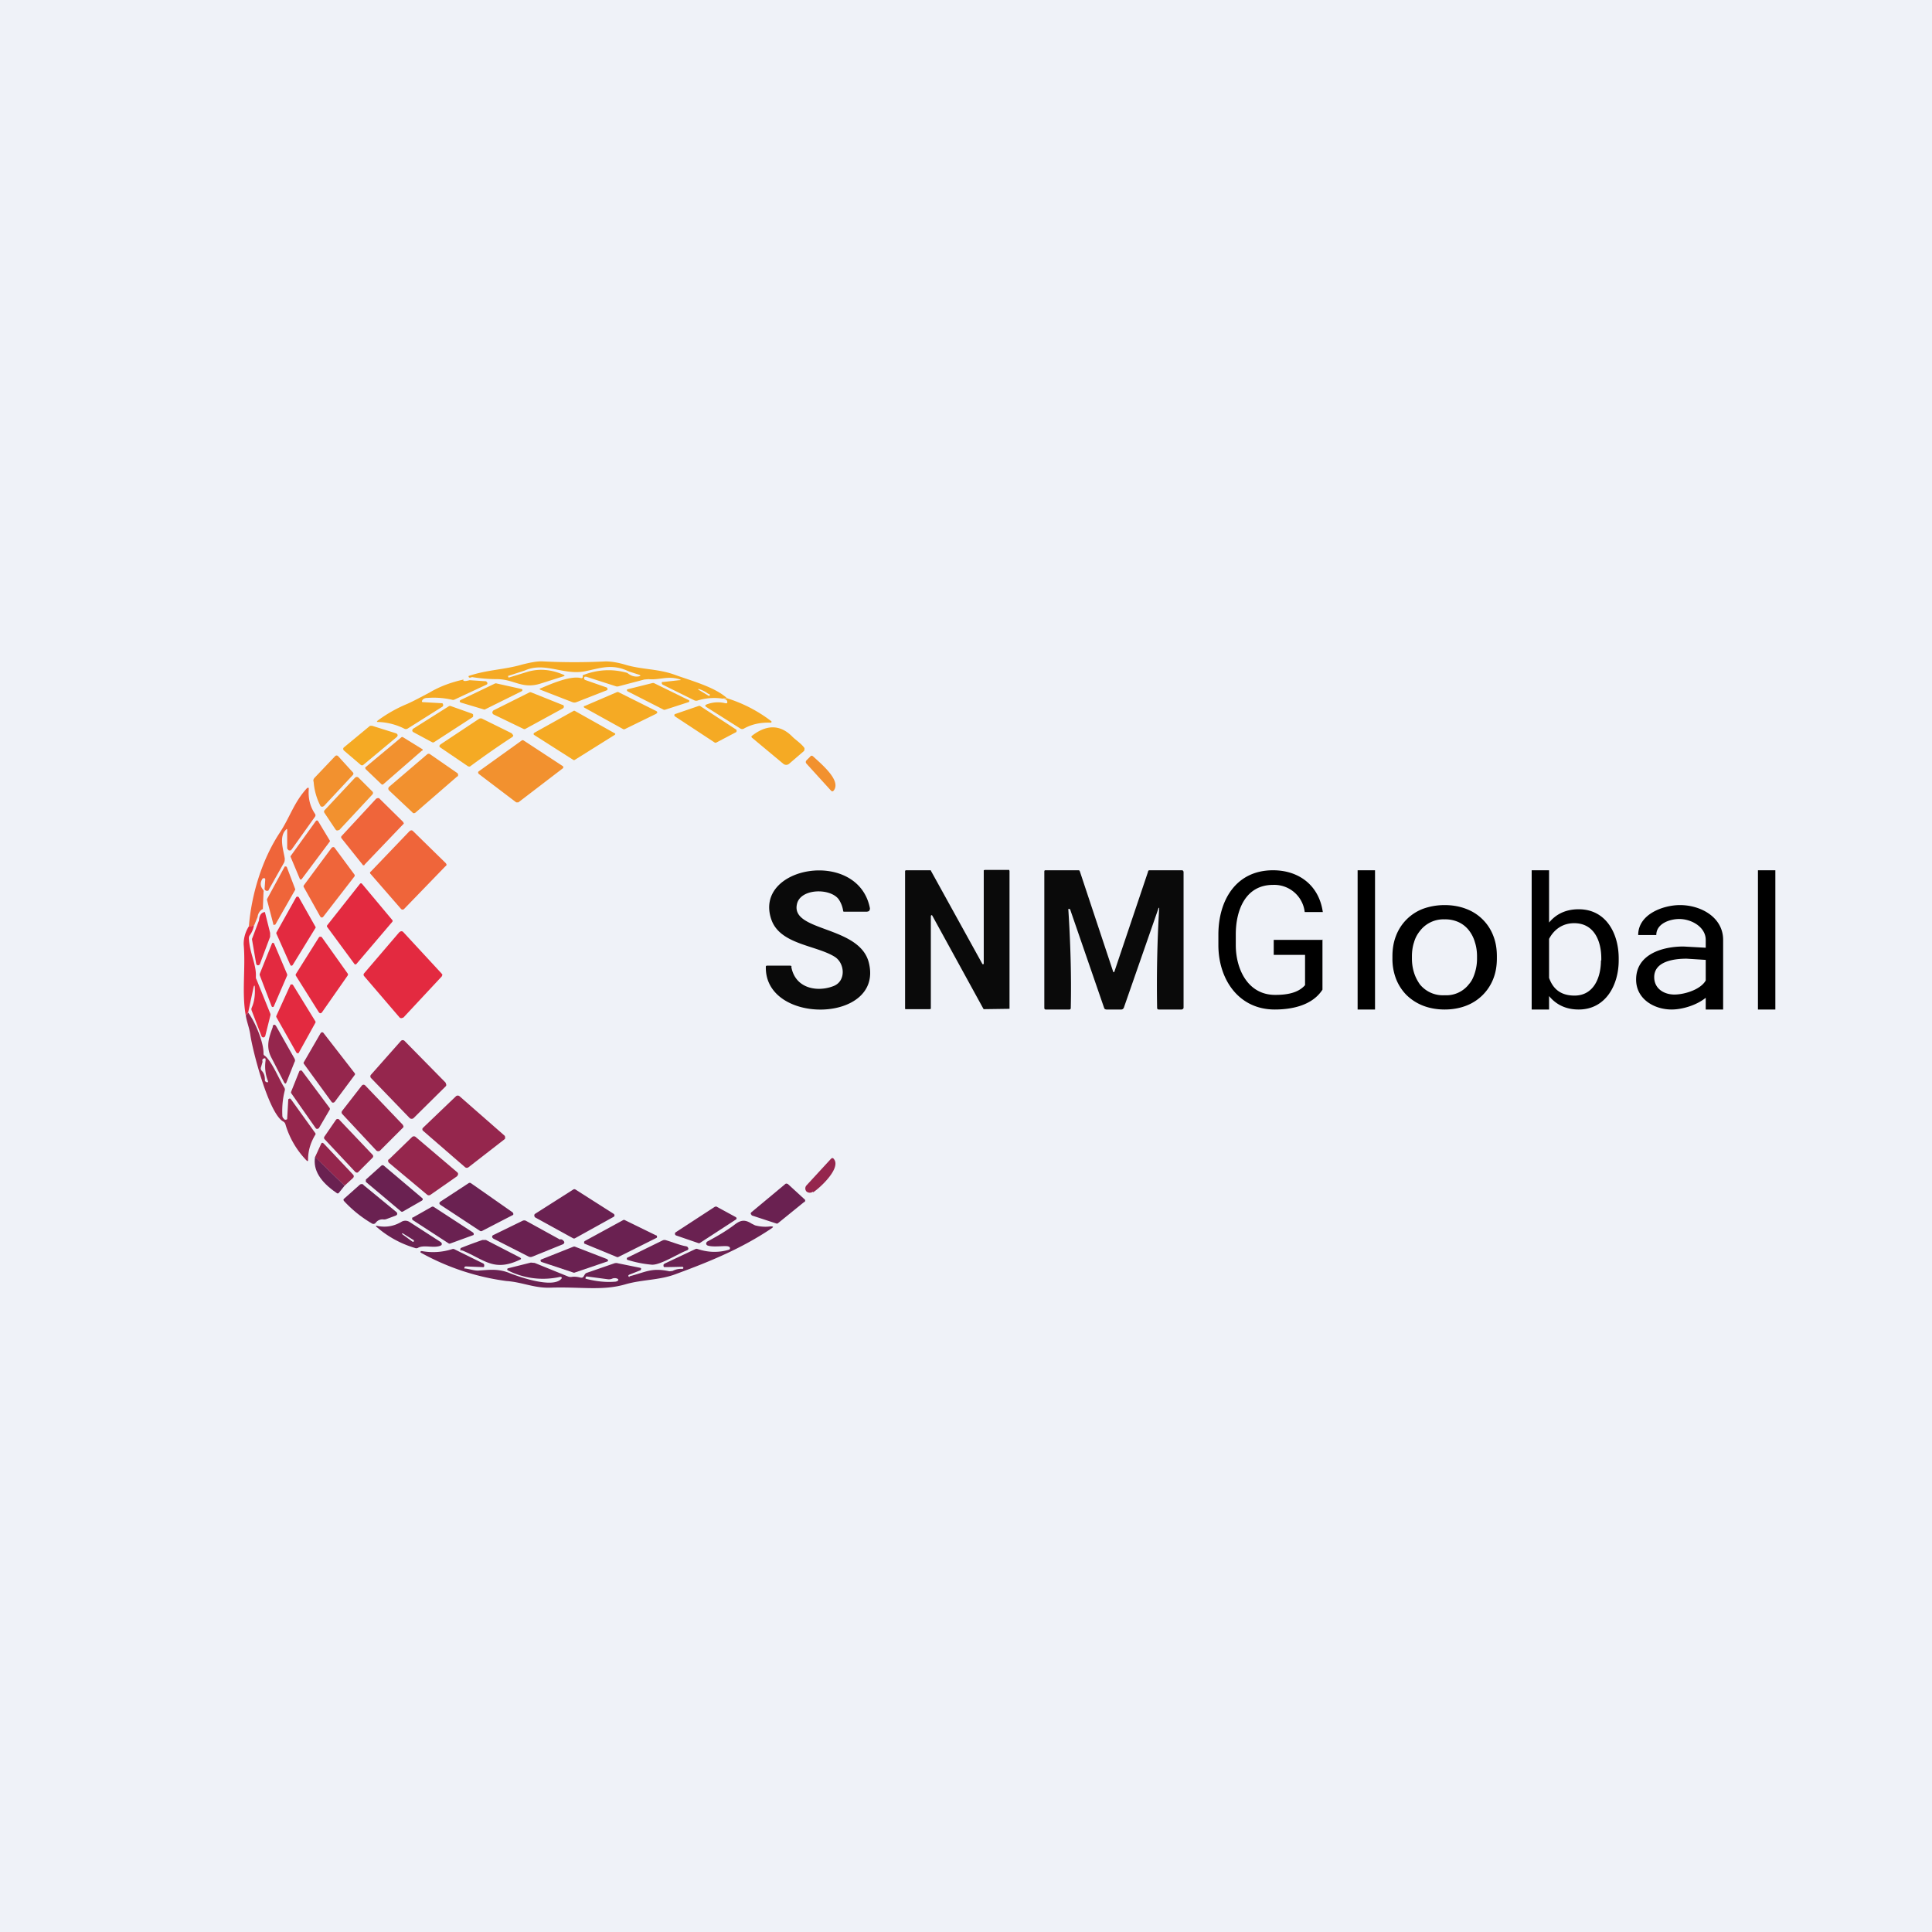 <?xml version="1.0" encoding="UTF-8"?>
<!-- generated by Finnhub -->
<svg viewBox="0 0 55.5 55.5" xmlns="http://www.w3.org/2000/svg">
<path d="M 0,0 H 55.5 V 55.5 H 0 Z" fill="rgb(239, 242, 248)"/>
<path d="M 20.89,20.055 A 0.36,0.36 0 0,0 20.76,20.07 A 1.61,1.61 0 0,0 20.05,20.12 A 0.13,0.13 0 0,1 19.95,20.12 L 19.04,19.67 A 0.05,0.05 0 0,1 19.02,19.65 A 0.05,0.05 0 0,1 19.02,19.59 H 19.06 L 19.51,19.54 C 19.57,19.54 19.57,19.53 19.51,19.51 C 19.17,19.41 18.94,19.54 18.63,19.51 L 18.51,19.52 L 17.75,19.72 H 17.71 L 16.84,19.44 H 16.8 A 0.05,0.05 0 0,0 16.78,19.47 V 19.5 L 16.8,19.53 L 17.43,19.75 L 17.45,19.77 V 19.82 L 17.43,19.83 L 16.56,20.17 A 0.16,0.16 0 0,1 16.44,20.17 L 15.54,19.82 C 15.49,19.8 15.49,19.79 15.54,19.77 C 15.82,19.65 16.39,19.4 16.69,19.48 A 0.05,0.05 0 0,0 16.72,19.48 A 0.04,0.04 0 0,0 16.74,19.45 V 19.41 C 16.74,19.4 16.74,19.39 16.76,19.39 C 17.18,19.23 17.6,19.21 18.02,19.33 C 18.13,19.42 18.24,19.45 18.35,19.43 C 18.41,19.42 18.41,19.4 18.35,19.38 L 18.07,19.29 C 17.57,19.05 17.24,19.2 16.77,19.29 C 16.17,19.39 15.64,19.01 15.08,19.26 L 14.62,19.41 C 14.6,19.41 14.59,19.42 14.6,19.44 C 14.6,19.46 14.62,19.47 14.63,19.46 L 15.15,19.3 C 15.49,19.2 15.83,19.23 16.18,19.38 C 16.23,19.4 16.23,19.42 16.18,19.43 L 15.55,19.63 C 15.01,19.81 14.78,19.52 14.3,19.51 C 14.05,19.51 13.8,19.49 13.56,19.45 C 13.49,19.48 13.46,19.47 13.46,19.42 C 13.98,19.24 14.49,19.24 15,19.09 C 15.24,19.03 15.44,18.99 15.6,19 C 16.2,19.03 16.8,19.03 17.4,19 C 17.55,19 17.75,19.03 17.98,19.1 C 18.46,19.24 18.92,19.21 19.4,19.39 C 19.87,19.56 20.55,19.74 20.9,20.07 Z M 20.33,19.92 A 0.8,0.8 0 0,0 20.06,19.79 V 19.81 L 20.36,19.99 H 20.38 L 20.39,19.98 V 19.97 C 20.39,19.94 20.37,19.93 20.34,19.93 Z" fill="rgb(245, 170, 36)"/>
<path d="M 13.31,19.505 C 13.29,19.57 13.34,19.58 13.49,19.54 L 13.95,19.57 C 13.96,19.57 13.97,19.57 13.98,19.59 L 14,19.61 V 19.65 L 13.97,19.67 L 13.05,20.1 A 0.11,0.11 0 0,1 12.98,20.1 A 2.37,2.37 0 0,0 12.27,20.05 C 12.2,20.05 12.15,20.08 12.13,20.12 C 12.11,20.15 12.12,20.17 12.15,20.17 L 12.67,20.2 H 12.71 L 12.73,20.24 A 0.06,0.06 0 0,1 12.71,20.3 L 11.71,20.93 A 0.1,0.1 0 0,1 11.61,20.93 A 1.8,1.8 0 0,0 10.86,20.74 C 10.82,20.74 10.82,20.73 10.85,20.7 A 4,4 0 0,1 11.7,20.22 C 11.9,20.13 12.1,20.02 12.33,19.9 C 12.63,19.72 12.96,19.6 13.32,19.52 Z M 14.98,19.86 L 13.93,20.38 A 0.04,0.04 0 0,1 13.9,20.38 L 13.23,20.18 L 13.21,20.16 A 0.04,0.04 0 0,1 13.23,20.11 L 14.23,19.63 H 14.25 L 14.97,19.79 L 15,19.8 A 0.04,0.04 0 0,1 14.98,19.86 Z M 19.78,20.17 L 19.1,20.39 H 19.07 L 18.03,19.86 A 0.04,0.04 0 0,1 18.01,19.83 V 19.81 L 18.03,19.8 L 18.75,19.62 H 18.78 L 19.78,20.11 L 19.8,20.12 V 20.16 L 19.78,20.17 Z M 16.17,20.35 L 15.09,20.94 A 0.06,0.06 0 0,1 15.04,20.94 L 14.17,20.52 A 0.06,0.06 0 0,1 14.15,20.49 A 0.05,0.05 0 0,1 14.15,20.44 L 14.17,20.41 L 15.21,19.89 A 0.06,0.06 0 0,1 15.26,19.89 L 16.16,20.25 C 16.17,20.25 16.18,20.25 16.19,20.27 A 0.06,0.06 0 0,1 16.19,20.33 L 16.17,20.35 Z M 18.86,20.5 L 17.94,20.95 H 17.91 L 16.79,20.33 A 0.03,0.03 0 0,1 16.77,20.3 L 16.78,20.28 H 16.8 L 17.73,19.88 H 17.76 L 18.86,20.43 L 18.88,20.45 V 20.48 L 18.86,20.49 Z M 20.76,20.06 H 20.89 A 4.1,4.1 0 0,1 22.16,20.72 A 0.03,0.03 0 0,1 22.15,20.76 H 22.13 C 21.86,20.75 21.6,20.8 21.37,20.93 A 0.1,0.1 0 0,1 21.27,20.93 L 20.29,20.31 C 20.25,20.28 20.25,20.26 20.29,20.24 A 0.88,0.88 0 0,1 20.83,20.2 C 20.89,20.21 20.9,20.2 20.89,20.14 C 20.88,20.11 20.84,20.08 20.76,20.06 Z M 21.15,21.03 L 20.58,21.33 A 0.05,0.05 0 0,1 20.53,21.33 L 19.39,20.58 L 19.38,20.57 A 0.04,0.04 0 0,1 19.38,20.52 L 19.4,20.51 L 20.07,20.28 A 0.05,0.05 0 0,1 20.11,20.28 L 21.15,20.96 L 21.16,20.97 V 21.01 L 21.15,21.03 Z M 13.58,20.6 L 12.47,21.32 A 0.06,0.06 0 0,1 12.41,21.32 L 11.87,21.03 L 11.85,21.01 A 0.05,0.05 0 0,1 11.85,20.96 L 11.86,20.94 L 12.89,20.29 A 0.06,0.06 0 0,1 12.94,20.28 L 13.56,20.5 L 13.59,20.52 V 20.55 A 0.05,0.05 0 0,1 13.58,20.6 Z M 17.66,21.11 L 16.51,21.83 A 0.04,0.04 0 0,1 16.47,21.83 L 15.34,21.11 A 0.03,0.03 0 0,1 15.33,21.08 V 21.07 L 15.35,21.05 L 16.48,20.42 A 0.04,0.04 0 0,1 16.51,20.42 L 17.65,21.06 L 17.67,21.07 A 0.03,0.03 0 0,1 17.67,21.1 L 17.66,21.11 Z M 14.7,21.07 L 14.72,21.09 L 14.74,21.12 C 14.75,21.13 14.74,21.15 14.72,21.17 A 24.08,24.08 0 0,0 13.5,22.02 A 0.1,0.1 0 0,1 13.44,22.01 L 12.66,21.48 C 12.61,21.45 12.61,21.42 12.66,21.38 L 13.76,20.65 A 0.1,0.1 0 0,1 13.86,20.65 L 14.71,21.07 Z M 11.4,21.17 L 10.44,21.97 A 0.06,0.06 0 0,1 10.36,21.97 L 9.88,21.56 A 0.06,0.06 0 0,1 9.86,21.52 A 0.05,0.05 0 0,1 9.88,21.47 L 10.63,20.85 H 10.69 L 11.39,21.07 L 11.41,21.09 A 0.05,0.05 0 0,1 11.42,21.14 L 11.4,21.17 Z M 22.77,21.17 C 22.85,21.25 23.03,21.37 23.11,21.49 V 21.53 L 23.1,21.57 L 22.67,21.94 A 0.13,0.13 0 0,1 22.5,21.94 L 21.6,21.19 C 21.58,21.17 21.58,21.15 21.61,21.13 C 22.04,20.8 22.43,20.82 22.77,21.17 Z" fill="rgb(245, 170, 36)"/>
<path d="M 12.13,21.555 L 11.01,22.53 A 0.04,0.04 0 0,1 10.96,22.53 L 10.5,22.09 V 22.08 A 0.03,0.03 0 0,1 10.5,22.04 L 11.53,21.18 A 0.04,0.04 0 0,1 11.58,21.18 L 12.13,21.52 L 12.14,21.53 A 0.03,0.03 0 0,1 12.14,21.56 V 21.57 Z M 16.17,22.07 L 14.89,23.05 H 14.83 L 13.75,22.23 L 13.74,22.21 A 0.04,0.04 0 0,1 13.74,22.17 L 13.75,22.16 L 14.99,21.27 A 0.05,0.05 0 0,1 15.04,21.27 L 16.17,22.01 L 16.18,22.02 V 22.06 L 16.17,22.07 Z M 13.14,22.3 L 11.94,23.34 A 0.07,0.07 0 0,1 11.89,23.36 C 11.88,23.36 11.86,23.36 11.85,23.34 L 11.17,22.7 L 11.16,22.68 A 0.06,0.06 0 0,1 11.16,22.63 L 11.17,22.61 L 12.27,21.67 A 0.07,0.07 0 0,1 12.36,21.67 L 13.14,22.21 A 0.07,0.07 0 0,1 13.16,22.26 A 0.06,0.06 0 0,1 13.14,22.31 Z M 9.03,22.35 L 9.61,21.74 C 9.65,21.69 9.69,21.69 9.73,21.74 L 10.13,22.18 C 10.16,22.21 10.16,22.24 10.13,22.27 L 9.31,23.15 L 9.28,23.17 A 0.08,0.08 0 0,1 9.21,23.16 A 1.81,1.81 0 0,1 9.01,22.46 C 8.99,22.41 9.01,22.38 9.03,22.35 Z M 23.17,21.84 L 23.27,21.74 C 23.3,21.7 23.33,21.7 23.37,21.74 C 23.67,22.01 24.16,22.44 23.95,22.71 C 23.92,22.74 23.9,22.74 23.87,22.71 L 23.17,21.94 C 23.14,21.91 23.14,21.87 23.17,21.84 Z M 10.7,22.82 L 9.75,23.84 L 9.72,23.85 A 0.07,0.07 0 0,1 9.66,23.85 L 9.64,23.83 L 9.32,23.35 A 0.06,0.06 0 0,1 9.32,23.28 L 10.2,22.34 A 0.07,0.07 0 0,1 10.3,22.34 L 10.7,22.74 A 0.06,0.06 0 0,1 10.7,22.82 Z" fill="rgb(242, 145, 47)"/>
<path d="M 7.54,26.115 A 0.3,0.3 0 0,0 7.4,26.34 L 7.31,26.56 C 7.24,26.62 7.19,26.63 7.15,26.61 C 7.22,25.73 7.51,24.71 8.05,23.9 C 8.33,23.47 8.45,23.04 8.82,22.64 L 8.84,22.63 H 8.86 L 8.87,22.64 V 22.66 C 8.85,22.92 8.9,23.16 9.05,23.38 A 0.07,0.07 0 0,1 9.05,23.46 L 8.38,24.4 L 8.35,24.43 H 8.3 A 0.07,0.07 0 0,1 8.27,24.4 A 0.06,0.06 0 0,1 8.25,24.37 V 23.85 C 8.25,23.81 8.24,23.8 8.21,23.84 C 8.01,24.04 8.14,24.41 8.18,24.66 C 8.18,24.7 8.18,24.74 8.16,24.78 L 7.72,25.56 C 7.72,25.58 7.7,25.59 7.69,25.59 H 7.65 A 0.06,0.06 0 0,1 7.62,25.57 A 0.06,0.06 0 0,1 7.6,25.54 L 7.62,25.26 L 7.61,25.23 H 7.55 C 7.47,25.34 7.47,25.45 7.55,25.55 C 7.57,25.57 7.58,25.6 7.57,25.63 L 7.55,26.13 Z M 10.9,22.94 L 11.58,23.61 L 11.6,23.65 S 11.6,23.67 11.58,23.68 L 10.48,24.83 L 10.47,24.85 A 0.05,0.05 0 0,1 10.42,24.85 L 10.41,24.83 L 9.81,24.08 A 0.05,0.05 0 0,1 9.81,24.02 L 10.81,22.94 L 10.84,22.93 A 0.05,0.05 0 0,1 10.88,22.93 H 10.9 Z" fill="rgb(239, 101, 58)"/>
<path d="M 9.13,23.575 L 9.47,24.14 A 0.03,0.03 0 0,1 9.47,24.18 L 8.67,25.25 L 8.66,25.26 A 0.04,0.04 0 0,1 8.62,25.26 L 8.61,25.24 L 8.35,24.62 A 0.03,0.03 0 0,1 8.35,24.59 L 9.07,23.59 A 0.04,0.04 0 0,1 9.11,23.57 H 9.12 L 9.14,23.59 Z M 12.8,24.88 L 11.61,26.11 A 0.06,0.06 0 0,1 11.56,26.13 A 0.06,0.06 0 0,1 11.52,26.11 L 10.65,25.11 A 0.06,0.06 0 0,1 10.63,25.08 C 10.63,25.06 10.63,25.05 10.65,25.04 L 11.77,23.87 L 11.79,23.86 A 0.06,0.06 0 0,1 11.86,23.87 L 12.81,24.8 L 12.83,24.84 L 12.81,24.88 Z M 9.61,24.35 L 10.18,25.12 A 0.05,0.05 0 0,1 10.18,25.18 L 9.29,26.33 L 9.27,26.35 A 0.05,0.05 0 0,1 9.22,26.35 L 9.2,26.33 L 8.73,25.49 A 0.05,0.05 0 0,1 8.73,25.43 L 9.53,24.35 L 9.55,24.34 A 0.05,0.05 0 0,1 9.61,24.35 Z M 8.24,24.91 L 8.48,25.54 A 0.04,0.04 0 0,1 8.48,25.56 L 7.91,26.56 H 7.9 A 0.04,0.04 0 0,1 7.85,26.56 V 26.54 L 7.67,25.85 V 25.83 L 8.17,24.91 L 8.18,24.89 H 8.22 L 8.24,24.91 Z" fill="rgb(239, 101, 58)"/>
<path d="M 10.17,27.675 L 9.4,26.63 A 0.04,0.04 0 0,1 9.4,26.58 L 10.34,25.39 L 10.35,25.38 A 0.04,0.04 0 0,1 10.39,25.38 L 10.4,25.39 L 11.27,26.43 A 0.04,0.04 0 0,1 11.27,26.48 L 10.24,27.69 L 10.23,27.7 A 0.04,0.04 0 0,1 10.18,27.69 Z M 8.34,27.72 L 7.94,26.82 A 0.03,0.03 0 0,1 7.94,26.79 L 8.51,25.77 L 8.53,25.76 A 0.04,0.04 0 0,1 8.56,25.76 L 8.58,25.77 L 9.06,26.62 A 0.03,0.03 0 0,1 9.06,26.66 L 8.41,27.72 L 8.39,27.74 H 8.35 V 27.72 Z M 7.61,26.2 L 7.76,26.8 V 26.91 L 7.46,27.71 L 7.44,27.72 A 0.05,0.05 0 0,1 7.38,27.72 L 7.36,27.69 L 7.24,26.99 V 26.97 L 7.44,26.44 C 7.45,26.29 7.51,26.21 7.61,26.2 Z" fill="rgb(227, 42, 64)"/>
<path d="M 7.3,26.545 A 0.64,0.64 0 0,1 7.18,26.86 A 0.14,0.14 0 0,0 7.15,26.96 C 7.17,27.38 7.37,27.71 7.35,28.06 C 7.35,28.08 7.35,28.11 7.37,28.14 L 7.77,29.13 V 29.16 L 7.62,29.76 L 7.6,29.79 A 0.06,0.06 0 0,1 7.53,29.79 A 0.06,0.06 0 0,1 7.51,29.76 L 7.23,29.03 A 0.1,0.1 0 0,1 7.23,28.95 C 7.31,28.77 7.33,28.58 7.32,28.38 C 7.32,28.29 7.3,28.29 7.28,28.38 L 7.13,29.08 L 7.06,29.17 C 6.94,28.53 7.06,27.8 7,27.13 A 0.94,0.94 0 0,1 7.15,26.61 C 7.19,26.63 7.24,26.61 7.31,26.56 Z M 11.58,26.77 L 12.68,27.96 L 12.71,28 L 12.69,28.05 L 11.59,29.23 L 11.56,29.24 A 0.07,0.07 0 0,1 11.48,29.23 L 10.46,28.04 A 0.06,0.06 0 0,1 10.46,27.96 L 11.47,26.78 L 11.5,26.76 A 0.07,0.07 0 0,1 11.58,26.77 Z M 9.25,26.93 L 9.99,27.97 A 0.05,0.05 0 0,1 9.99,28.02 L 9.25,29.08 L 9.23,29.1 A 0.05,0.05 0 0,1 9.18,29.1 L 9.16,29.08 L 8.5,28.03 A 0.05,0.05 0 0,1 8.5,27.98 L 9.16,26.93 L 9.18,26.91 H 9.23 L 9.25,26.93 Z" fill="rgb(227, 42, 64)"/>
<path d="M 7.87,27.095 L 8.25,27.99 V 28.02 L 7.87,28.9 L 7.86,28.92 A 0.04,0.04 0 0,1 7.81,28.92 L 7.8,28.9 L 7.46,28.01 V 27.98 L 7.81,27.11 L 7.82,27.09 A 0.04,0.04 0 0,1 7.86,27.09 L 7.88,27.11 Z M 8.42,28.3 L 9.06,29.34 A 0.04,0.04 0 0,1 9.06,29.38 L 8.59,30.23 L 8.58,30.25 A 0.05,0.05 0 0,1 8.51,30.23 L 7.94,29.22 A 0.04,0.04 0 0,1 7.94,29.18 L 8.34,28.3 L 8.35,28.28 H 8.4 L 8.42,28.3 Z" fill="rgb(227, 42, 64)"/>
<path d="M 7.12,29.075 C 7.33,29.35 7.57,29.93 7.57,30.25 C 7.57,30.29 7.57,30.31 7.61,30.33 C 7.81,30.49 8.01,30.99 8.16,31.23 C 8.18,31.26 8.19,31.29 8.18,31.33 C 8.12,31.56 8.1,31.8 8.11,32.03 C 8.11,32.08 8.12,32.11 8.15,32.13 C 8.15,32.15 8.17,32.16 8.18,32.16 A 0.05,0.05 0 0,0 8.23,32.16 L 8.25,32.15 V 32.13 L 8.28,31.6 V 31.58 L 8.31,31.56 H 8.34 L 8.36,31.58 L 9.05,32.54 C 9.07,32.56 9.07,32.59 9.05,32.61 C 8.92,32.83 8.85,33.06 8.85,33.31 C 8.85,33.36 8.84,33.37 8.8,33.33 A 2.5,2.5 0 0,1 8.2,32.3 A 0.13,0.13 0 0,0 8.14,32.22 C 7.72,32 7.25,30.16 7.19,29.72 C 7.16,29.52 7.09,29.36 7.06,29.17 L 7.13,29.09 Z M 7.54,30.51 L 7.5,30.65 A 0.1,0.1 0 0,0 7.51,30.75 C 7.59,30.83 7.61,30.92 7.61,31.03 C 7.61,31.05 7.61,31.06 7.63,31.07 L 7.66,31.09 H 7.69 L 7.7,31.08 V 31.06 C 7.62,30.86 7.6,30.66 7.63,30.46 C 7.63,30.4 7.62,30.39 7.57,30.41 C 7.54,30.42 7.53,30.45 7.54,30.49 V 30.51 Z" fill="rgb(149, 38, 77)"/>
<path d="M 7.83,29.485 C 7.86,29.42 7.9,29.42 7.94,29.49 L 8.46,30.41 C 8.48,30.45 8.48,30.48 8.46,30.51 L 8.23,31.09 C 8.21,31.14 8.19,31.14 8.16,31.09 L 7.8,30.39 C 7.63,30.07 7.72,29.82 7.84,29.49 Z M 9.53,31.66 L 8.73,30.56 A 0.04,0.04 0 0,1 8.73,30.51 L 9.21,29.68 L 9.23,29.66 A 0.05,0.05 0 0,1 9.29,29.67 L 10.19,30.83 A 0.04,0.04 0 0,1 10.19,30.88 L 9.61,31.66 L 9.59,31.67 A 0.05,0.05 0 0,1 9.53,31.66 Z M 11.62,29.9 L 12.8,31.1 L 12.82,31.16 C 12.82,31.18 12.82,31.19 12.8,31.21 L 11.88,32.12 A 0.08,0.08 0 0,1 11.82,32.14 A 0.08,0.08 0 0,1 11.77,32.12 L 10.66,30.97 A 0.07,0.07 0 0,1 10.66,30.87 L 11.51,29.91 A 0.08,0.08 0 0,1 11.56,29.88 A 0.08,0.08 0 0,1 11.62,29.9 Z M 8.68,30.77 L 9.47,31.83 A 0.05,0.05 0 0,1 9.47,31.88 L 9.16,32.41 L 9.14,32.42 A 0.05,0.05 0 0,1 9.07,32.41 L 8.37,31.41 A 0.05,0.05 0 0,1 8.36,31.37 L 8.6,30.77 L 8.61,30.76 L 8.64,30.75 A 0.05,0.05 0 0,1 8.68,30.77 Z M 10.5,31.19 L 11.57,32.31 L 11.59,32.35 C 11.59,32.37 11.59,32.39 11.57,32.4 L 10.92,33.05 A 0.08,0.08 0 0,1 10.87,33.07 A 0.08,0.08 0 0,1 10.81,33.05 L 9.83,32 A 0.07,0.07 0 0,1 9.83,31.91 L 10.39,31.19 A 0.07,0.07 0 0,1 10.45,31.16 A 0.08,0.08 0 0,1 10.5,31.19 Z M 14.49,32.73 L 13.46,33.53 A 0.08,0.08 0 0,1 13.36,33.53 L 12.16,32.49 L 12.14,32.47 A 0.07,0.07 0 0,1 12.14,32.41 L 12.16,32.39 L 13.1,31.49 A 0.08,0.08 0 0,1 13.2,31.49 L 14.49,32.62 A 0.07,0.07 0 0,1 14.51,32.68 V 32.71 L 14.49,32.73 Z M 10.7,33.26 L 10.3,33.66 L 10.28,33.68 A 0.06,0.06 0 0,1 10.23,33.68 L 10.21,33.67 L 9.32,32.72 A 0.06,0.06 0 0,1 9.32,32.65 L 9.65,32.17 L 9.67,32.15 A 0.06,0.06 0 0,1 9.72,32.15 C 9.73,32.15 9.74,32.15 9.75,32.17 L 10.7,33.17 A 0.06,0.06 0 0,1 10.7,33.26 Z M 13.13,33.79 L 12.37,34.32 A 0.08,0.08 0 0,1 12.27,34.32 L 11.17,33.4 A 0.07,0.07 0 0,1 11.15,33.35 V 33.32 L 11.18,33.3 L 11.84,32.66 A 0.08,0.08 0 0,1 11.94,32.66 L 13.14,33.68 A 0.07,0.07 0 0,1 13.16,33.73 L 13.15,33.76 L 13.13,33.79 Z M 9.9,34.06 L 9.05,33.24 L 9.22,32.87 C 9.24,32.82 9.26,32.82 9.3,32.85 L 10.14,33.74 C 10.17,33.77 10.17,33.81 10.14,33.84 L 9.9,34.06 Z" fill="rgb(149, 38, 77)"/>
<path d="M 9.04,33.225 L 9.9,34.06 L 9.74,34.26 C 9.72,34.29 9.69,34.29 9.67,34.27 C 9.2,33.95 8.99,33.61 9.05,33.24 Z" fill="rgb(106, 33, 81)"/>
<path d="M 23.35,34.235 A 0.15,0.15 0 0,1 23.17,34.23 A 0.13,0.13 0 0,1 23.17,34.05 L 23.87,33.29 C 23.9,33.26 23.93,33.26 23.95,33.29 C 24.18,33.55 23.55,34.13 23.36,34.25 Z" fill="rgb(149, 38, 77)"/>
<path d="M 10.51,33.885 L 10.95,33.49 L 10.98,33.47 L 11.02,33.48 L 12.12,34.41 L 12.14,34.43 A 0.05,0.05 0 0,1 12.14,34.47 L 12.12,34.49 L 11.58,34.8 A 0.05,0.05 0 0,1 11.52,34.8 L 10.52,33.96 A 0.05,0.05 0 0,1 10.51,33.91 V 33.89 Z M 14.72,34.91 L 13.85,35.36 A 0.06,0.06 0 0,1 13.79,35.36 L 12.65,34.61 L 12.63,34.59 A 0.05,0.05 0 0,1 12.63,34.54 L 12.65,34.52 L 13.46,33.99 A 0.06,0.06 0 0,1 13.53,33.99 L 14.73,34.83 L 14.74,34.85 A 0.05,0.05 0 0,1 14.74,34.9 L 14.72,34.91 Z M 23.1,34.53 L 22.36,35.13 A 0.06,0.06 0 0,1 22.31,35.15 L 21.61,34.92 S 21.59,34.92 21.59,34.9 L 21.57,34.88 A 0.05,0.05 0 0,1 21.59,34.82 L 22.55,34.02 A 0.06,0.06 0 0,1 22.59,34 L 22.63,34.01 L 23.11,34.45 L 23.13,34.47 V 34.49 A 0.05,0.05 0 0,1 23.11,34.53 Z M 10.44,34.04 L 11.39,34.82 L 11.41,34.85 V 34.88 L 11.4,34.9 L 11.37,34.92 L 11.1,35.02 A 0.2,0.2 0 0,1 11.01,35.03 A 0.24,0.24 0 0,0 10.79,35.13 A 0.08,0.08 0 0,1 10.69,35.15 A 3.5,3.5 0 0,1 9.89,34.51 C 9.86,34.48 9.86,34.45 9.89,34.43 L 10.34,34.03 C 10.37,34.01 10.41,34.01 10.44,34.03 Z M 17.62,34.96 L 16.52,35.57 A 0.06,0.06 0 0,1 16.46,35.57 L 15.37,34.97 L 15.35,34.94 V 34.92 A 0.05,0.05 0 0,1 15.37,34.87 L 16.47,34.17 A 0.06,0.06 0 0,1 16.53,34.17 L 17.63,34.87 L 17.64,34.88 A 0.05,0.05 0 0,1 17.62,34.96 Z M 11.87,34.97 L 12.4,34.67 A 0.06,0.06 0 0,1 12.46,34.67 L 13.58,35.4 L 13.6,35.42 A 0.05,0.05 0 0,1 13.6,35.48 L 13.57,35.49 L 12.94,35.72 A 0.06,0.06 0 0,1 12.89,35.72 L 11.86,35.05 L 11.84,35.03 V 34.98 L 11.87,34.97 Z M 21.13,35.04 L 20.1,35.71 A 0.05,0.05 0 0,1 20.06,35.71 L 19.42,35.49 A 0.05,0.05 0 0,1 19.39,35.45 V 35.42 L 19.41,35.4 L 20.53,34.67 L 20.56,34.66 H 20.58 L 21.13,34.96 A 0.05,0.05 0 0,1 21.16,35 A 0.05,0.05 0 0,1 21.13,35.04 Z M 16.1,35.6 C 16.14,35.6 16.17,35.62 16.2,35.66 A 0.05,0.05 0 0,1 16.21,35.7 L 16.2,35.72 L 16.18,35.74 L 15.29,36.1 A 0.13,0.13 0 0,1 15.19,36.1 L 14.17,35.58 L 14.15,35.56 A 0.05,0.05 0 0,1 14.17,35.48 L 15.01,35.07 A 0.11,0.11 0 0,1 15.11,35.07 L 16.09,35.61 Z M 18.86,35.56 L 17.76,36.11 A 0.05,0.05 0 0,1 17.72,36.11 L 16.8,35.73 L 16.78,35.72 V 35.67 L 16.8,35.65 L 17.9,35.05 A 0.05,0.05 0 0,1 17.95,35.05 L 18.85,35.49 C 18.86,35.49 18.87,35.49 18.87,35.51 A 0.04,0.04 0 0,1 18.87,35.55 L 18.86,35.56 Z M 10.81,35.21 C 11.07,35.27 11.31,35.23 11.53,35.1 A 0.22,0.22 0 0,1 11.76,35.1 L 12.66,35.68 L 12.68,35.7 A 0.06,0.06 0 0,1 12.68,35.77 L 12.64,35.79 C 12.44,35.86 12.17,35.75 12,35.85 A 0.1,0.1 0 0,1 11.92,35.85 A 2.94,2.94 0 0,1 10.79,35.22 H 10.81 Z M 11.89,35.63 L 11.57,35.43 H 11.55 V 35.45 L 11.85,35.67 H 11.89 V 35.63 Z" fill="rgb(106, 33, 81)"/>
<path d="M 18.08,36.665 C 18.56,36.54 18.72,36.41 19.23,36.52 L 19.32,36.51 A 0.54,0.54 0 0,1 19.6,36.45 H 19.61 A 0.03,0.03 0 0,0 19.63,36.43 V 36.42 C 19.63,36.4 19.61,36.39 19.6,36.39 A 23.58,23.58 0 0,1 19.08,36.4 A 0.06,0.06 0 0,1 19.06,36.37 V 36.33 L 19.09,36.3 L 19.98,35.88 A 0.08,0.08 0 0,1 20.04,35.88 C 20.34,35.98 20.64,35.99 20.94,35.9 A 0.04,0.04 0 0,0 20.97,35.86 A 0.05,0.05 0 0,0 20.93,35.81 C 20.86,35.77 20.5,35.84 20.33,35.78 A 0.06,0.06 0 0,1 20.3,35.76 A 0.06,0.06 0 0,1 20.29,35.7 L 20.31,35.67 C 20.59,35.52 20.85,35.37 21.09,35.19 C 21.28,35.04 21.4,35.03 21.59,35.15 L 21.69,35.2 C 21.84,35.24 21.99,35.25 22.13,35.23 C 22.22,35.23 22.23,35.24 22.16,35.29 C 21.31,35.86 20.42,36.23 19.44,36.59 C 18.96,36.78 18.48,36.75 17.98,36.89 C 17.31,37.09 16.67,36.96 15.82,36.99 C 15.35,37.01 15,36.83 14.55,36.8 A 6.93,6.93 0 0,1 12.08,35.98 V 35.96 L 12.09,35.94 H 12.12 A 1.8,1.8 0 0,0 13,35.88 A 0.1,0.1 0 0,1 13.04,35.88 L 13.89,36.3 L 13.91,36.33 V 36.37 S 13.91,36.39 13.89,36.4 A 0.06,0.06 0 0,1 13.86,36.4 L 13.38,36.38 L 13.35,36.39 L 13.34,36.41 V 36.44 H 13.37 C 13.5,36.46 13.62,36.5 13.73,36.5 C 14.05,36.48 14.29,36.44 14.61,36.56 C 14.88,36.67 15.89,37.03 16.13,36.73 A 0.03,0.03 0 0,0 16.13,36.69 L 16.11,36.68 H 16.09 A 2.23,2.23 0 0,1 14.58,36.49 A 0.04,0.04 0 0,1 14.58,36.44 L 14.61,36.43 L 15.25,36.27 L 15.36,36.28 L 16.32,36.67 A 0.2,0.2 0 0,0 16.43,36.68 C 16.51,36.67 16.59,36.68 16.67,36.7 C 16.72,36.71 16.75,36.7 16.77,36.66 L 16.8,36.61 A 0.11,0.11 0 0,1 16.87,36.56 L 17.65,36.29 A 0.18,0.18 0 0,1 17.75,36.29 L 18.39,36.42 L 18.41,36.43 A 0.03,0.03 0 0,1 18.41,36.47 L 18.4,36.49 L 18.07,36.62 L 18.05,36.64 V 36.66 L 18.07,36.68 H 18.09 Z M 17.47,36.75 L 16.87,36.67 H 16.84 L 16.82,36.7 V 36.73 L 16.85,36.74 C 17.13,36.81 17.4,36.84 17.65,36.82 C 17.69,36.82 17.72,36.81 17.75,36.79 C 17.77,36.77 17.77,36.75 17.73,36.73 A 0.19,0.19 0 0,0 17.59,36.73 A 0.24,0.24 0 0,1 17.47,36.75 Z" fill="rgb(106, 33, 81)"/>
<path d="M 13.26,35.905 A 0.27,0.27 0 0,0 13.25,35.93 H 13.24 C 13.22,35.9 13.22,35.87 13.24,35.85 A 14.27,14.27 0 0,1 13.86,35.62 H 13.96 L 14.93,36.12 C 14.98,36.15 14.98,36.17 14.93,36.19 C 14.19,36.54 13.92,36.19 13.3,35.93 L 13.27,35.92 Z M 19.7,35.8 A 0.1,0.1 0 0,1 19.75,35.82 C 19.79,35.87 19.78,35.9 19.73,35.92 C 19.47,36.02 18.96,36.35 18.72,36.33 A 3.25,3.25 0 0,1 18.02,36.19 A 0.04,0.04 0 0,1 18.04,36.12 L 19.04,35.63 A 0.14,0.14 0 0,1 19.14,35.63 C 19.31,35.68 19.53,35.77 19.7,35.8 Z M 17.44,36.24 L 16.5,36.56 H 16.48 L 15.55,36.25 L 15.53,36.23 V 36.19 L 15.55,36.18 L 16.48,35.81 H 16.51 L 17.44,36.17 L 17.46,36.19 A 0.03,0.03 0 0,1 17.44,36.24 Z" fill="rgb(106, 33, 81)"/>
<path d="M 22.73,27.765 C 22.84,28.41 23.5,28.51 23.96,28.32 C 24.31,28.17 24.27,27.66 23.97,27.48 C 23.43,27.15 22.41,27.13 22.16,26.42 C 21.62,24.88 24.65,24.35 24.99,26.09 A 0.1,0.1 0 0,1 24.97,26.16 C 24.97,26.17 24.96,26.18 24.94,26.18 L 24.91,26.19 H 24.23 L 24.22,26.16 A 0.8,0.8 0 0,0 24.09,25.83 C 23.84,25.5 22.97,25.52 22.89,25.99 C 22.74,26.77 24.7,26.59 24.96,27.66 C 25.39,29.4 21.96,29.46 22,27.77 C 22,27.75 22.01,27.74 22.04,27.74 H 22.7 C 22.72,27.74 22.74,27.75 22.74,27.78 Z M 28.26,27.68 V 25 L 28.29,24.99 H 28.99 L 29,25.02 V 28.98 H 28.98 L 28.28,28.99 H 28.26 L 28.25,28.98 L 26.78,26.3 L 26.77,26.29 H 26.75 L 26.74,26.32 V 28.98 L 26.71,28.99 H 26.01 A 0.03,0.03 0 0,1 26,28.96 V 25.01 H 26.01 L 26.02,25 H 26.74 V 25.01 L 28.22,27.69 L 28.23,27.7 H 28.25 L 28.26,27.68 Z M 30.69,26.13 C 30.75,27.07 30.78,28.01 30.76,28.95 C 30.76,28.98 30.75,29 30.72,29 H 30.04 C 30.01,29 30,28.98 30,28.95 V 25.04 C 30,25.01 30.01,25 30.03,25 H 31 L 31.02,25.03 L 31.98,27.92 A 0.02,0.02 0 0,0 32.01,27.92 L 32.98,25.04 C 32.98,25.01 33,25 33.03,25 H 33.95 C 33.98,25 34,25.02 34,25.06 V 28.95 L 33.99,28.98 L 33.95,29 H 33.29 C 33.25,29 33.24,28.98 33.24,28.94 A 37.5,37.5 0 0,1 33.3,26.08 H 33.28 V 26.09 L 32.28,28.96 L 32.25,28.99 L 32.22,29 H 31.78 L 31.74,28.99 L 31.72,28.96 L 30.74,26.12 L 30.72,26.11 H 30.69 V 26.13 Z" fill="rgb(10, 10, 10)"/>
<path d="M 37.99,26.985 V 28.43 C 37.7,28.88 37.12,29 36.62,29 C 35.58,29 35,28.13 35,27.15 V 26.85 C 35,25.87 35.5,25 36.57,25 C 37.31,25 37.89,25.43 38,26.2 H 37.48 A 0.88,0.88 0 0,0 36.57,25.42 C 35.77,25.42 35.5,26.16 35.5,26.84 V 27.15 C 35.5,27.83 35.84,28.58 36.63,28.58 C 36.93,28.58 37.28,28.54 37.49,28.3 V 27.43 H 36.59 V 27 H 38 Z M 39.5,25 V 29 H 39 V 25 H 39.5 Z M 51,25 V 29 H 50.5 V 25 H 51 Z M 40,27.53 V 27.47 C 40,27.27 40.03,27.07 40.1,26.89 A 1.34,1.34 0 0,1 40.87,26.11 C 41.06,26.04 41.27,26 41.5,26 C 41.73,26 41.94,26.04 42.12,26.11 A 1.33,1.33 0 0,1 42.9,26.89 C 42.97,27.07 43,27.26 43,27.47 V 27.53 C 43,27.74 42.97,27.93 42.9,28.11 A 1.35,1.35 0 0,1 42.12,28.89 C 41.94,28.96 41.73,29 41.5,29 C 41.27,29 41.06,28.96 40.88,28.89 A 1.42,1.42 0 0,1 40.4,28.58 A 1.38,1.38 0 0,1 40.1,28.11 A 1.6,1.6 0 0,1 40,27.53 Z M 40.56,27.47 V 27.53 C 40.56,27.68 40.58,27.81 40.62,27.94 C 40.66,28.07 40.72,28.18 40.79,28.28 A 0.85,0.85 0 0,0 41.5,28.59 A 0.82,0.82 0 0,0 42.2,28.27 C 42.28,28.18 42.33,28.07 42.37,27.94 C 42.41,27.81 42.43,27.68 42.43,27.54 V 27.47 C 42.43,27.33 42.41,27.19 42.37,27.07 A 0.99,0.99 0 0,0 42.2,26.73 A 0.8,0.8 0 0,0 41.9,26.49 A 0.91,0.91 0 0,0 41.5,26.41 A 0.85,0.85 0 0,0 40.8,26.73 C 40.72,26.83 40.66,26.93 40.62,27.07 C 40.58,27.19 40.56,27.33 40.56,27.47 Z M 44,25 H 44.5 V 29 H 44 V 25 Z M 46.5,27.53 V 27.59 C 46.5,28.29 46.13,29 45.35,29 C 44.58,29 44.23,28.38 44.15,27.68 V 27.44 C 44.23,26.74 44.57,26.12 45.35,26.12 C 46.14,26.12 46.5,26.82 46.5,27.53 Z M 46,27.59 V 27.53 C 46,27.04 45.8,26.52 45.22,26.52 C 44.78,26.52 44.49,26.84 44.4,27.25 C 44.4,27.85 44.45,28.6 45.23,28.6 C 45.79,28.6 45.99,28.07 45.99,27.59 Z M 49,27 C 49,26.63 48.59,26.4 48.24,26.4 C 47.97,26.4 47.58,26.53 47.58,26.86 H 47.06 C 47.06,26.26 47.78,26 48.26,26 C 48.86,26 49.5,26.35 49.5,27 V 29 H 49 V 27 Z M 49.09,27.23 V 27.58 L 48.45,27.54 C 48.1,27.54 47.52,27.61 47.52,28.07 C 47.52,28.4 47.8,28.57 48.1,28.57 C 48.43,28.57 49.03,28.38 49.05,28 L 49.27,28.24 C 49.19,28.73 48.47,29 48.02,29 C 47.52,29 47,28.7 47,28.14 C 47,27.41 47.76,27.19 48.36,27.19 L 49.09,27.23 Z"/>
</svg>
